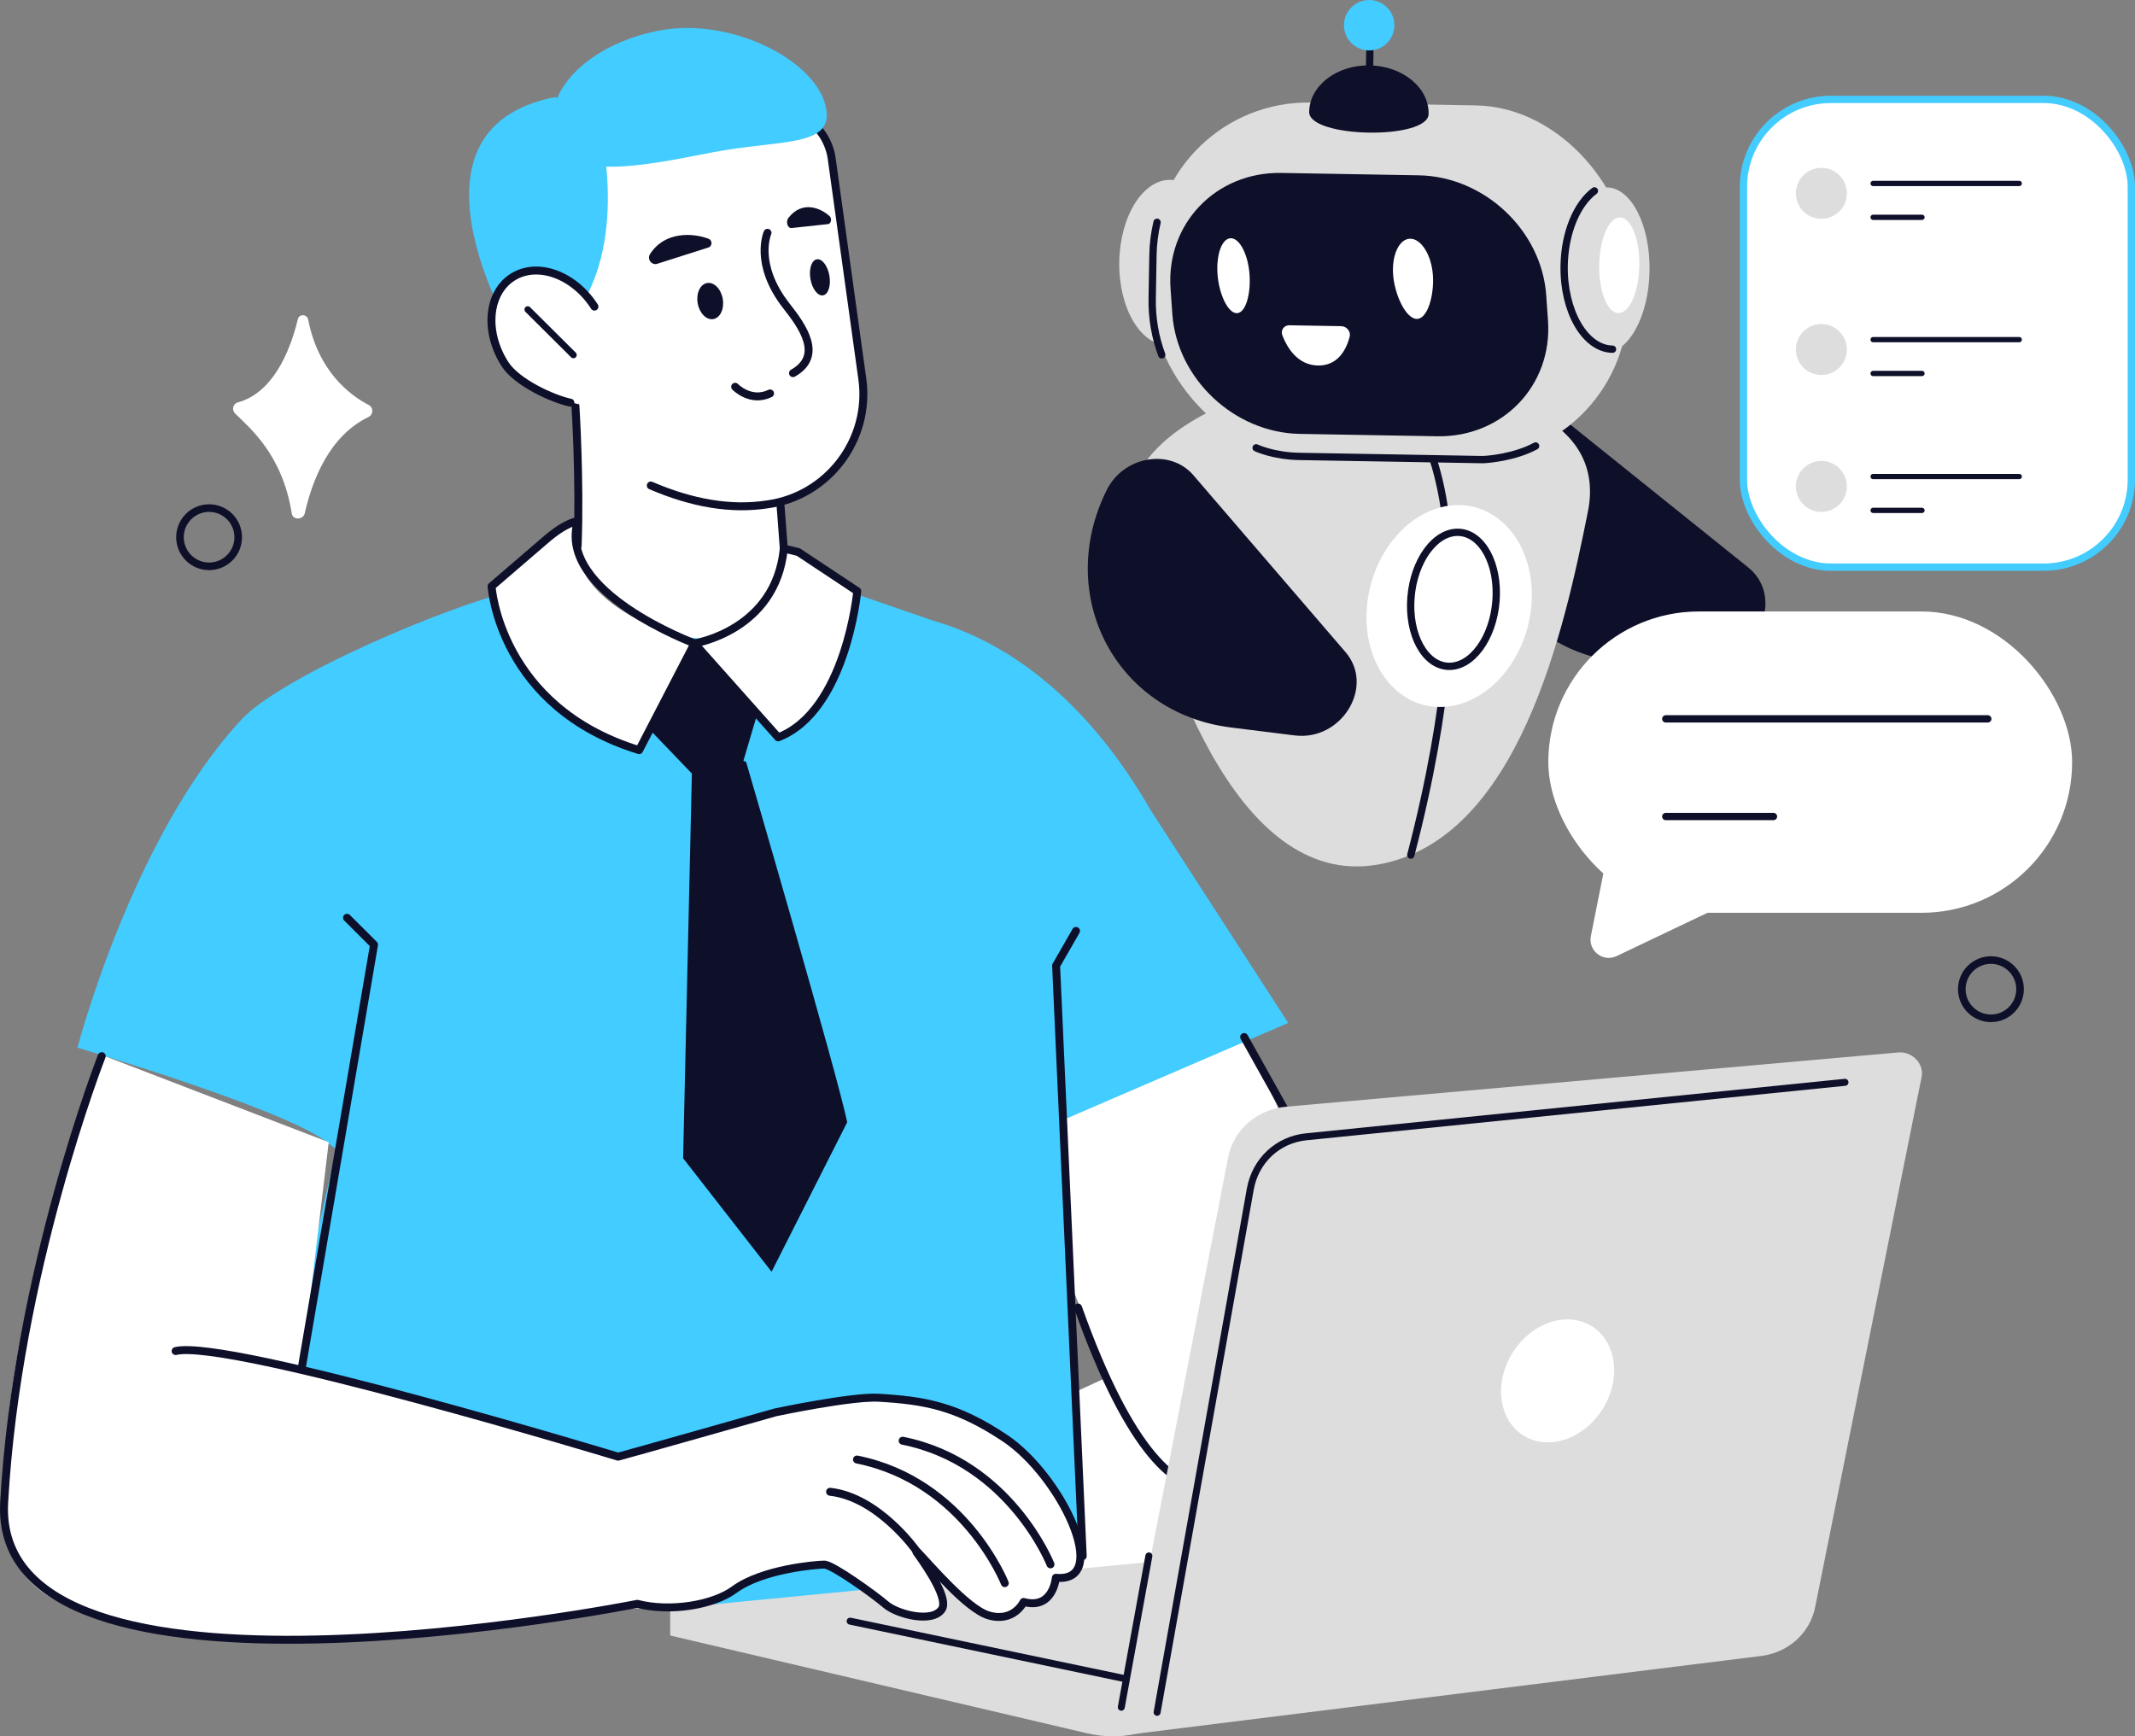 <?xml version="1.0" encoding="UTF-8"?><svg id="_レイヤー_2" xmlns="http://www.w3.org/2000/svg" viewBox="0 0 1655.29 1346.31"><rect x="0" y="0" width="1655.29" height="1346.31" fill="#808080" stroke="none"/><defs><style>.cls-1,.cls-2,.cls-3,.cls-4{fill-rule:evenodd;}.cls-1,.cls-5{fill:#fff;}.cls-2,.cls-6{fill:#42ccff;}.cls-3,.cls-7{fill:#0e0f29;}.cls-8{fill:#ddd;}.cls-9{stroke:#42ccff;}.cls-9,.cls-4,.cls-10,.cls-11,.cls-12,.cls-13,.cls-14,.cls-15{fill:none;stroke-linecap:round;stroke-linejoin:round;}.cls-9,.cls-13{stroke-width:5.67px;}.cls-4,.cls-10,.cls-11,.cls-12,.cls-13,.cls-14,.cls-15{stroke:#0e0f29;}.cls-4,.cls-11{stroke-width:6.16px;}.cls-10{stroke-width:5.1px;}.cls-12{stroke-width:5.89px;}.cls-14{stroke-width:5.41px;}.cls-15{stroke-width:4.09px;}</style></defs><g id="image"><rect class="cls-5" x="1351.69" y="77.06" width="300.76" height="362.69" rx="67.88" ry="67.88"/><path class="cls-1" d="M464.08,106.02c5.14,0,163.63-36.12,176.96,4.22,13.33,40.35,27.53,183.59,27.53,183.59,0,0,4.66,60.76-51.91,91.62l-12,5.14s18.41,94.78-66.22,108.25c0,0-103.95-32.71-90.01-101.33l-3.84-154.67,19.5-136.81Z"/><path class="cls-5" d="M732.12,1224.94s22.26,16.05,50.6,15.93c28.34-.12,91.54-18.84,105.04-26.47,13.5-7.63,186.56-104.47,186.56-104.47l-79.89-104.72-264.45,121.88,2.13,97.85Z"/><path class="cls-5" d="M861.93,1076.06l-78.14-198.26,118.25-215.53,193.02,427.52-63.63,40.97c-61.11,39.26-142.86,12.87-169.49-54.7Z"/><path class="cls-6" d="M998.77,793.19l-171.82,74.05,12.5,339.34-273.79,43.88s-77.08-43.49-55.14-37.49l-317.66-22.79,67.83-299.05-6.73-5.05c-30.28-25.23-193.9-73.71-193.9-73.71,0,0,42.54-163.68,127.34-254.63,31.74-34.04,162.01-88.42,207.4-98.7l36.09-13.94s47.01,52.91,131.45,50.41c84.44-2.5,99.11-35.68,99.11-35.68l62.19,21.48h0c74.19,21.4,130.22,80.07,168.59,147.08l106.55,164.77Z"/><path class="cls-8" d="M519.61,1247.25v20.91s323.18,75.81,323.18,75.81c12.96,3.04,26.22,3.12,38.81.22l23.4-5.37,1.06-32.34-31.69,7.21c-11.85,2.7-24.3,2.76-36.54.2l-318.22-66.64Z"/><path class="cls-8" d="M519.61,1247.25l452.91-44.03,62.18,85.82-159.13,40.33s-327.66-44.89-355.96-82.13Z"/><path class="cls-14" d="M1005.78,1321.77c-11.85,2.7-24.3,2.76-36.54.2l-310.11-64.94"/><path class="cls-5" d="M793.61,1242.15s-9.02,15.07-27.09,10.42c-18.07-4.65-43.21-29.67-43.21-29.67,0,0,19.41,35.42-13.17,30.22-32.58-5.2-48.83-46.25-94.21-38.36-33.57,5.84-57.99,30.6-92.16,31.47-34.17.87-60.96,2.05-60.96,2.05,0,0-431.06,73.18-454.72-50.3-25.89-135.14,73.26-379.04,73.26-379.04l173.51,66.7-20.74,174.04,245.08,69.82s172.08-56.25,242.51-40.63c70.43,15.62,135.96,96.81,107.11,133.5l-7.7,1.17s-3.38,23.98-27.51,18.62Z"/><polyline class="cls-4" points="269.06 711.63 289.99 732.5 234.13 1059.67"/><polyline class="cls-4" points="834.24 721.84 818.81 748.73 839.45 1206.59"/><path class="cls-11" d="M710.54,1203.49c10.07,13.9,24.76,36.56,19.73,44.21-7.45,11.34-34.97,3.89-43.56-3.57-8.6-7.45-41.27-30.95-47.58-30.95s-48.15,3.44-69.93,19.49c-16.17,11.91-49.7,17.51-75.05,10.93,0,0-500.82,99.9-490.92-78.56,9.89-178.45,75.65-346.11,75.65-346.11"/><path class="cls-11" d="M643.57,1156.71c37.51,4.17,66.67,45.49,66.67,45.49,11.24,11.67,39.68,45.48,56.28,50.37,19.49,5.73,27.09-10.42,27.09-10.42,22.92,6.25,25.01-18.75,25.01-18.75,43.76,4.17,4.17-79.18-39.59-108.36-37.51-25.01-62.51-29.17-97.94-31.26-20.54-1.21-79.78,11.32-79.78,11.32,0,0-119.23,33.82-122.09,34.39,0,0-302.45-91.79-343.05-81.9"/><path class="cls-11" d="M814.45,1212.98s-31.26-79.18-114.61-95.86"/><path class="cls-11" d="M779.02,1227.56s-31.26-79.18-114.61-95.86"/><path class="cls-11" d="M980.3,1121.79s-62.61,122-144.5-107.95"/><path class="cls-5" d="M449.95,413.71h0c-8.22-10.53-16.93-6.64-22.63.03l-46.2,40.91s5.98,93.72,114.4,127.01l42.9-82.81s-104.88-30-88.48-85.14Z"/><path class="cls-11" d="M447.98,404.14s-8.83.27-25.78,15.19l-41.07,35.31s5.98,93.72,114.4,127.01l42.9-82.81s-106.85-39.57-90.45-94.71Z"/><path class="cls-5" d="M600.34,435.64l12.89-10.34,51.42,33.06s-10.39,90.96-63.11,111.38l-63.11-70.9s60.93-5.69,61.91-63.2Z"/><path class="cls-11" d="M607.68,425.3l11.27,2.76,45.7,30.31s-8.62,92.96-61.34,113.37l-64.89-72.89s63.11-9.84,69.26-73.54Z"/><path class="cls-2" d="M464.91,98.36s26.93,102.06-30.01,158.37l-31.3,13.58s-105.68-169.23,26.92-195.07l34.38,23.13Z"/><path class="cls-3" d="M560.36,231.76c1.33,7.72-1.94,14.73-7.31,15.65-5.37.93-10.8-4.58-12.13-12.3-1.33-7.72,1.94-14.73,7.31-15.65,5.37-.93,10.8,4.58,12.13,12.3Z"/><path class="cls-3" d="M643.05,213.77c1.33,7.72-.88,14.54-4.94,15.24-4.06.7-8.44-4.99-9.77-12.7-1.33-7.72.88-14.54,4.94-15.24s8.44,4.99,9.77,12.7Z"/><path class="cls-4" d="M569.97,299.91s12,12.48,27.06,5.16"/><path class="cls-3" d="M549.34,185.13c-11.5-4.41-33.72-6.22-45.34,11.85-2.7,4.19,1.64,9.35,6.21,7.35l38.54-12.27c3.52-.74,3.95-5.64.59-6.93Z"/><path class="cls-3" d="M643.3,167.7c-6.85-6.34-21.21-12.59-31.98,1.19-2.5,3.2-.51,8.72,2.85,7.88l27.56-2.98c2.45.07,3.57-4.23,1.57-6.08Z"/><path class="cls-4" d="M504.57,376.45c32,13.81,62.23,19.01,90.48,14.62,46.96-6.52,80.04-50.28,73.51-97.24l-23.79-171.23c-1.92-13.82-12.66-31.44-26.47-29.53"/><path class="cls-4" d="M446.14,314.79s3.64,56.57,1.72,108.44"/><path class="cls-4" d="M595.06,180.52s-10.84,24.28,14.85,56.96c12.07,15.36,28.74,38.43,4.91,51.85"/><path class="cls-2" d="M429.8,106.16c10.08,34.88,67.28,22.7,122.06,12.08,54.78-10.62,97.78-3.22,87.7-38.1-10.08-34.88-74.04-67-128.82-56.37-54.78,10.62-91.02,47.51-80.94,82.39Z"/><line class="cls-11" x1="964.6" y1="804.12" x2="1005.35" y2="877.09"/><path class="cls-8" d="M865.25,1346.27l86.86-448.54c4.21-21.73,22.41-37.61,45.45-39.65l474.18-42.02c10.85-.96,20.15,8.82,18.1,19.03l-82.52,411.01c-3.97,19.78-19.94,34.61-40.68,37.77l-501.38,62.39Z"/><path class="cls-5" d="M1249.83,1075.55c-6.58,26.19-30.8,45.25-54.1,42.58s-36.85-26.07-30.27-52.25c6.58-26.19,30.8-45.25,54.1-42.58,23.3,2.67,36.85,26.07,30.27,52.25Z"/><path class="cls-14" d="M897.12,1327.72l72.23-405.62c3.94-22.14,21.29-38.4,43.33-40.63l417.77-42.25"/><line class="cls-14" x1="890.74" y1="1206.43" x2="869.35" y2="1323.78"/><polygon class="cls-7" points="587.11 553.53 564.73 629.35 503.76 565.76 538.43 498.84 587.11 553.53"/><path class="cls-7" d="M578.46,590.77s71.53,244.99,78.38,279.42l-58.63,115.91-68.58-88.02,7.24-317.98,36.95,8.91,4.63,1.75Z"/><line class="cls-11" x1="605.21" y1="392.59" x2="607.68" y2="425.3"/><circle class="cls-12" cx="1543.59" cy="767.01" r="22.58" transform="translate(-90.25 1316.13) rotate(-45)"/><circle class="cls-12" cx="162.12" cy="416.55" r="22.58" transform="translate(-147.07 93.75) rotate(-22.5)"/><path class="cls-7" d="M1214.37,326.71l141.06,113.28c27.4,22,9.68,68.51-26.93,70.71l-49.86,3c-89.74,5.4-153.29-75.62-128.22-163.46h0c8.08-28.3,42.32-40.89,63.95-23.52Z"/><path class="cls-8" d="M1177.16,314.5c43.13,16.16,61.36,45.22,54.01,81.97-18.1,90.55-53.66,255.38-163.45,274-110.77,18.79-168.06-160.94-190.91-259.27-8.72-37.54,16.18-69.25,59.77-91.47,70.57-35.97,163.27-34.2,240.58-5.23Z"/><path class="cls-13" d="M1104.41,339.68s50.95,87.1-10.6,323.35"/><path class="cls-5" d="M1060.38,465.24c-5.99,43.16,17.43,80.24,52.32,82.82,34.89,2.58,68.03-30.31,74.03-73.47,6-43.16-17.43-80.24-52.32-82.82-34.89-2.58-68.03,30.31-74.03,73.47Z"/><path class="cls-7" d="M925.24,368.48l117.96,137.17c22.91,26.64-3.01,69.12-39.41,64.59l-49.56-6.17c-89.21-11.11-136.87-102.39-96.15-184.16h0c13.12-26.34,49.09-32.46,67.17-11.43Z"/><path class="cls-13" d="M1159.85,466.11c-2.25,28.69-18.84,51.32-37.04,50.55-18.2-.77-31.13-24.65-28.87-53.34s18.84-51.32,37.04-50.55c18.2.77,31.13,24.65,28.87,53.34Z"/><ellipse class="cls-8" cx="906.33" cy="203.61" rx="64.18" ry="38.61" transform="translate(686.99 1106.25) rotate(-89)"/><rect class="cls-8" x="893.47" y="80.67" width="368.97" height="274.45" rx="120.38" ry="120.38" transform="translate(2151.95 454.5) rotate(-179)"/><path class="cls-13" d="M897.08,172.35c-1.94,8.21-3.04,16.74-3.19,25.5l-.59,33.68c-.27,15.31,2.38,30.03,7.41,43.62"/><path class="cls-7" d="M1007.72,336.43l106.59,1.85c50.78.88,89.42-39.5,85.87-89.73l-1.39-19.66c-3.55-50.24-48.01-92.06-98.79-92.95l-106.59-1.85c-50.78-.88-89.42,39.5-85.87,89.73l1.39,19.66c3.55,50.24,48.01,92.06,98.79,92.95Z"/><path class="cls-5" d="M1080.09,212.81c1.09,15.44,9.77,34.32,18.29,34.47,8.52.15,13.65-18.5,12.56-33.94-1.09-15.44-8.88-28.08-17.4-28.23-8.52-.15-14.54,12.25-13.45,27.69Z"/><path class="cls-5" d="M943.94,212.46c1.09,15.44,8.01,30.26,14.87,30.38,6.86.12,11.06-14.5,9.97-29.94-1.09-15.44-7.54-28.05-14.39-28.17s-11.53,12.3-10.44,27.74Z"/><path class="cls-5" d="M1039.88,252.91l-40.21-.7c-4.21-.07-6.97,3.9-5.42,7.89,3.57,9.19,11.58,23.03,27.61,23.31,16,.28,22.2-13.27,24.57-22.36,1.03-3.96-2.31-8.07-6.54-8.15Z"/><path class="cls-13" d="M973.89,347.24s13.43,6.42,34.06,6.68c20.63.26,139.16,2.47,141.22,2.46,4.75-.02,25.59-1.97,41.41-10.57"/><ellipse class="cls-8" cx="1244.75" cy="209.49" rx="64.18" ry="34.1" transform="translate(1013.64 1450.41) rotate(-89)"/><path class="cls-13" d="M1250.2,270.77c-21.32-.37-38.11-29.4-37.49-64.85.45-25.85,10.03-47.97,23.46-57.91"/><ellipse class="cls-5" cx="1255.34" cy="205.66" rx="37.11" ry="15.54" transform="translate(1027.88 1457.24) rotate(-89)"/><path class="cls-7" d="M1107.62,88.36c-.35,20.35-92.95,18.74-92.6-1.61.35-20.35,21.37-36.49,46.94-36.04,25.57.44,46.01,17.3,45.66,37.65Z"/><line class="cls-13" x1="1061.38" y1="78.8" x2="1062.24" y2="29.28"/><path class="cls-6" d="M1081.1,19.9c-.19,10.8-9.09,19.4-19.89,19.21-10.8-.19-19.4-9.09-19.21-19.89.19-10.8,9.09-19.4,19.89-19.21,10.8.19,19.4,9.09,19.21,19.89Z"/><rect class="cls-5" x="1200.42" y="474.12" width="406.13" height="233.66" rx="116.83" ry="116.83"/><path class="cls-5" d="M1233.42,725.81l13.24-66.48,90.71,41.98-83.98,40.03c-10.51,5.01-22.24-4.11-19.97-15.54Z"/><path class="cls-1" d="M397.31,214.98c19.17-12.29,47.63-2.1,63.56,22.76l-12.23,75.71c-13.58-2.9-47.83-16.61-57.19-31.21-15.94-24.86-13.31-54.97,5.86-67.26Z"/><path class="cls-4" d="M460.88,237.74c-15.94-24.86-44.39-35.05-63.56-22.76-19.17,12.29-21.79,42.4-5.86,67.26,9.36,14.6,37.2,27.09,50.78,29.99"/><line class="cls-10" x1="444.58" y1="275.22" x2="409.16" y2="240"/><path class="cls-13" d="M1291.49,557.4c1.16,0,249.67,0,249.67,0"/><line class="cls-13" x1="1291.49" y1="633.12" x2="1374.99" y2="633.12"/><path class="cls-15" d="M1452.26,142.25c.52,0,113.27,0,113.27,0"/><path class="cls-15" d="M1452.26,168.5h37.88"/><circle class="cls-8" cx="1412.14" cy="149.9" r="19.76"/><path class="cls-15" d="M1452.26,263.35c.52,0,113.27,0,113.27,0"/><path class="cls-15" d="M1452.26,289.6h37.88"/><circle class="cls-8" cx="1412.14" cy="271" r="19.76" transform="translate(3.79 561.03) rotate(-22.5)"/><path class="cls-15" d="M1452.26,369.5c.52,0,113.27,0,113.27,0"/><path class="cls-15" d="M1452.26,395.75h37.88"/><circle class="cls-8" cx="1412.14" cy="377.15" r="19.76" transform="translate(-36.84 569.11) rotate(-22.5)"/><rect class="cls-9" x="1351.69" y="77.06" width="300.76" height="362.69" rx="67.88" ry="67.88"/><path class="cls-5" d="M285.89,314.02c-14.8-7.69-39.09-26.1-46.98-66.26-.85-4.34-6.98-4.5-8.01-.19-6.42,26.76-20.22,57.3-46.52,64.47-3.83,1.05-4.95,5.77-1.99,8.69,11.71,11.54,36.58,31.9,43.83,77.42.85,5.35,8.9,5.04,10.09-.24,5.82-25.81,19.1-60,49.33-74.53,3.9-1.88,4.09-7.36.25-9.35Z"/></g></svg>